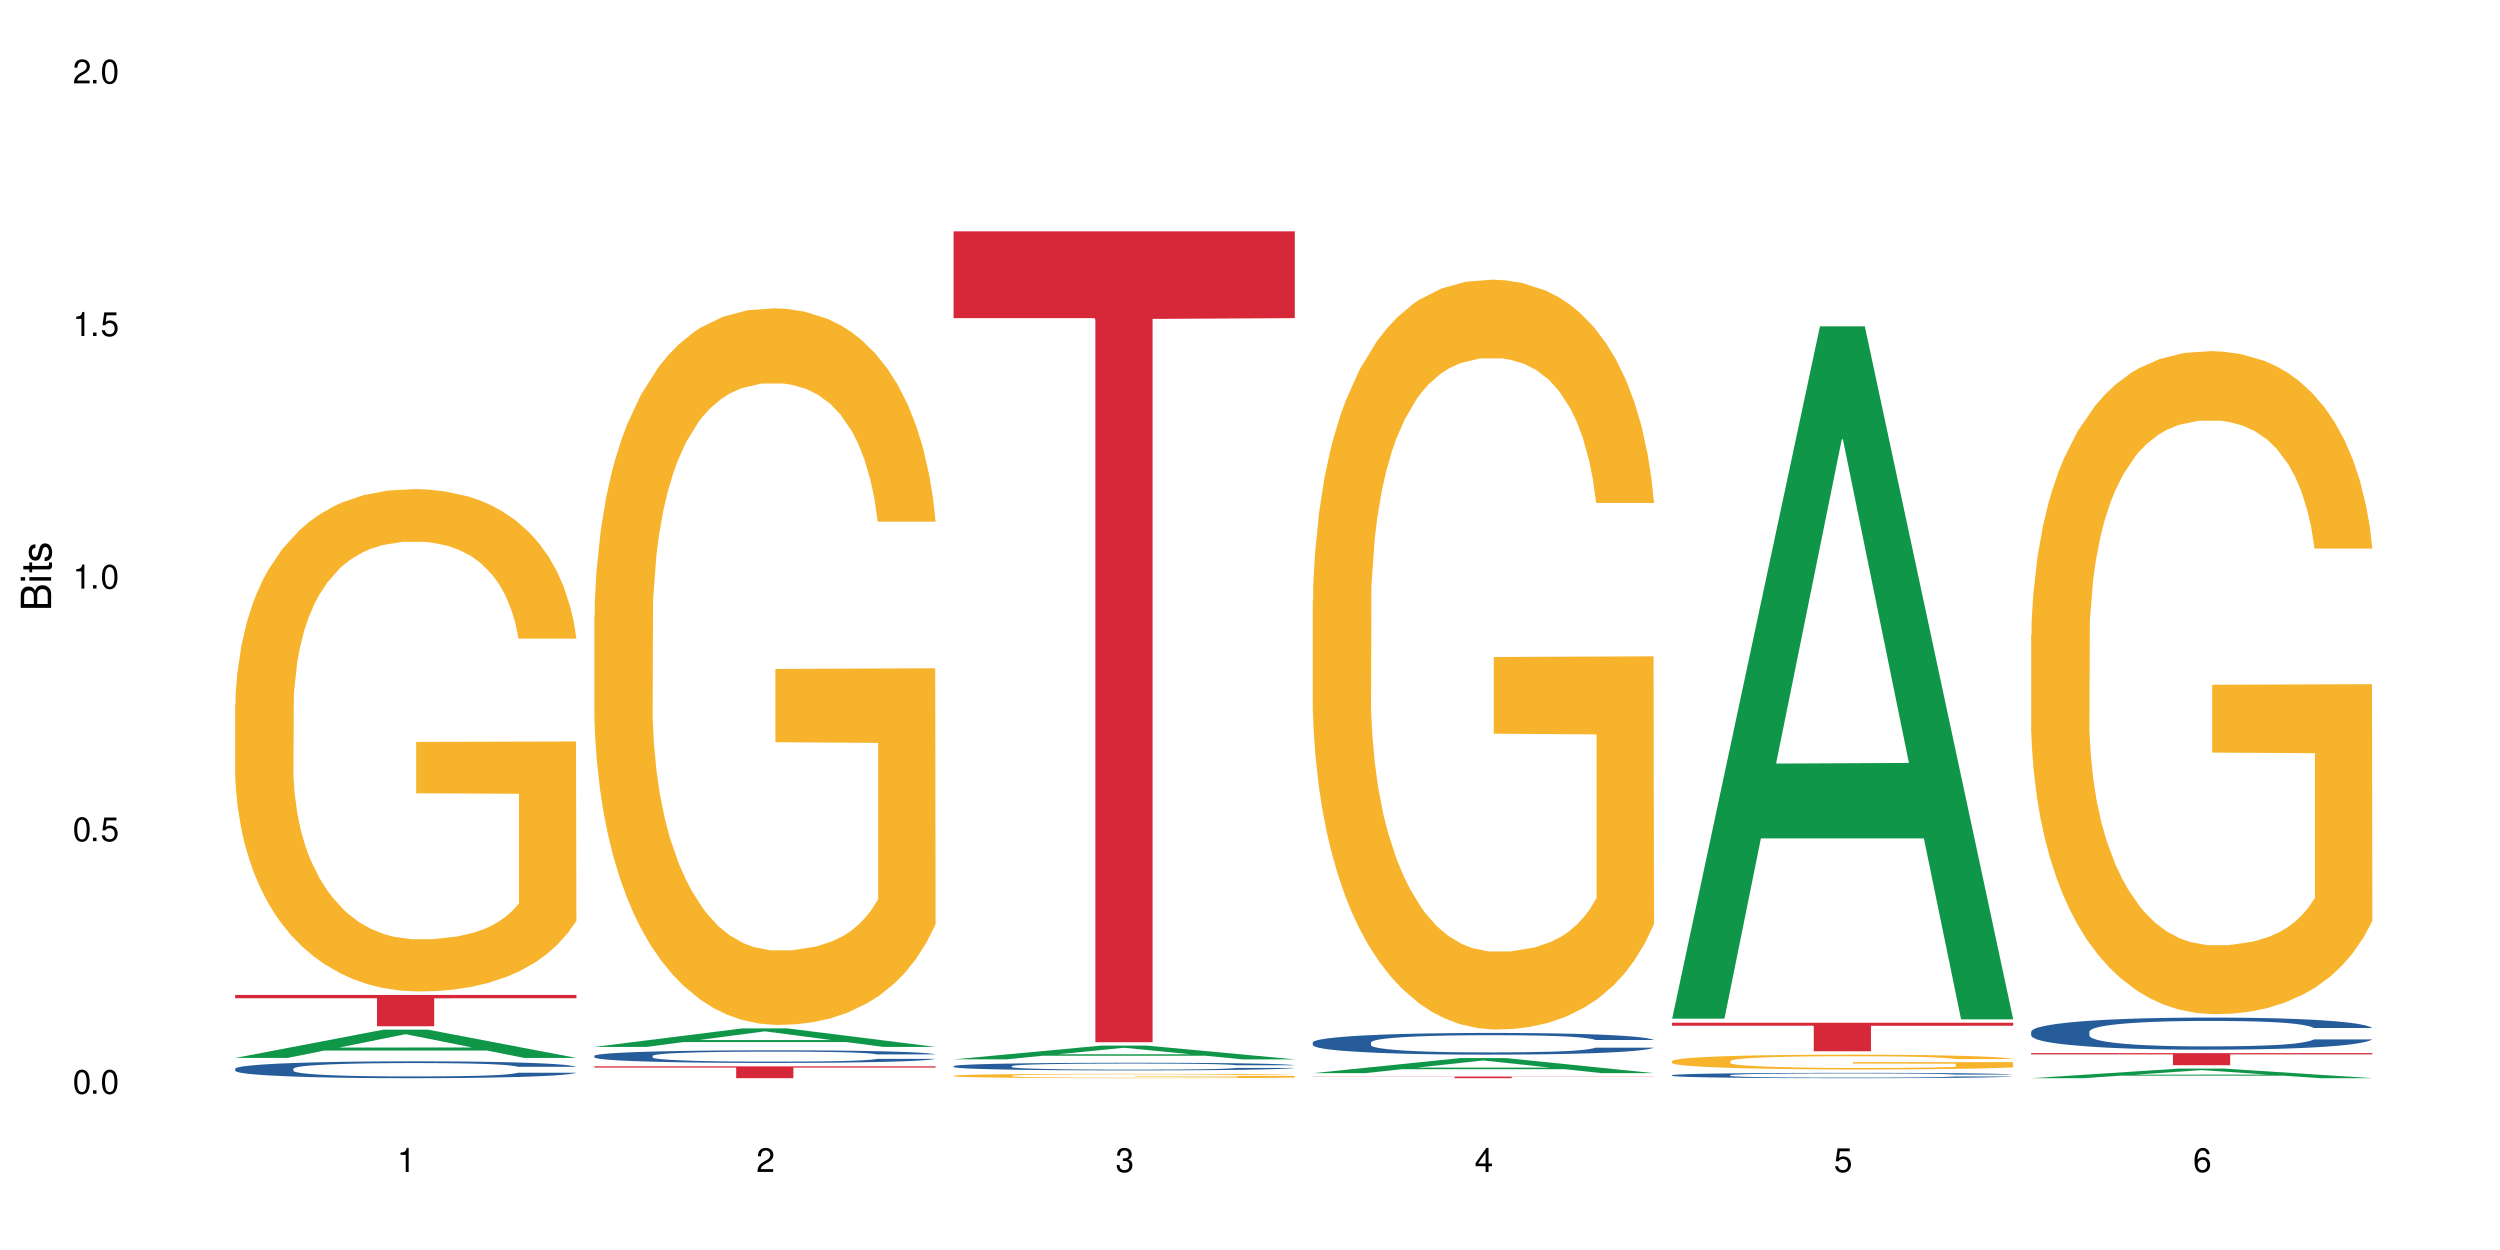 <?xml version="1.0" encoding="UTF-8"?>
<svg xmlns="http://www.w3.org/2000/svg" xmlns:xlink="http://www.w3.org/1999/xlink" width="720" height="360" viewBox="0 0 720 360">
<defs>
<g>
<g id="glyph-0-0">
</g>
<g id="glyph-0-1">
<path d="M 2.641 -6.938 C 2 -6.938 1.422 -6.656 1.078 -6.172 C 0.641 -5.562 0.406 -4.641 0.406 -3.359 C 0.406 -1.016 1.188 0.219 2.641 0.219 C 4.078 0.219 4.859 -1.016 4.859 -3.297 C 4.859 -4.641 4.656 -5.547 4.203 -6.172 C 3.844 -6.656 3.281 -6.938 2.641 -6.938 Z M 2.641 -6.188 C 3.547 -6.188 4 -5.25 4 -3.375 C 4 -1.406 3.562 -0.484 2.625 -0.484 C 1.734 -0.484 1.281 -1.438 1.281 -3.344 C 1.281 -5.25 1.734 -6.188 2.641 -6.188 Z M 2.641 -6.188 "/>
</g>
<g id="glyph-0-2">
<path d="M 1.828 -1 L 0.828 -1 L 0.828 0 L 1.828 0 Z M 1.828 -1 "/>
</g>
<g id="glyph-0-3">
<path d="M 4.562 -6.797 L 1.062 -6.797 L 0.547 -3.094 L 1.328 -3.094 C 1.719 -3.562 2.047 -3.734 2.578 -3.734 C 3.484 -3.734 4.062 -3.109 4.062 -2.094 C 4.062 -1.125 3.484 -0.531 2.578 -0.531 C 1.828 -0.531 1.375 -0.906 1.188 -1.672 L 0.328 -1.672 C 0.453 -1.109 0.547 -0.844 0.75 -0.594 C 1.125 -0.078 1.828 0.219 2.594 0.219 C 3.969 0.219 4.922 -0.781 4.922 -2.219 C 4.922 -3.562 4.031 -4.484 2.719 -4.484 C 2.25 -4.484 1.859 -4.359 1.469 -4.062 L 1.734 -5.969 L 4.562 -5.969 Z M 4.562 -6.797 "/>
</g>
<g id="glyph-0-4">
<path d="M 2.484 -4.938 L 2.484 0 L 3.328 0 L 3.328 -6.938 L 2.766 -6.938 C 2.469 -5.875 2.281 -5.734 0.984 -5.562 L 0.984 -4.938 Z M 2.484 -4.938 "/>
</g>
<g id="glyph-0-5">
<path d="M 4.859 -0.828 L 1.281 -0.828 C 1.359 -1.406 1.672 -1.781 2.5 -2.281 L 3.469 -2.828 C 4.406 -3.344 4.906 -4.062 4.906 -4.906 C 4.906 -5.484 4.672 -6.031 4.266 -6.406 C 3.859 -6.766 3.375 -6.938 2.719 -6.938 C 1.859 -6.938 1.219 -6.625 0.844 -6.031 C 0.609 -5.672 0.5 -5.234 0.484 -4.531 L 1.328 -4.531 C 1.359 -5.016 1.406 -5.281 1.531 -5.516 C 1.75 -5.938 2.188 -6.203 2.703 -6.203 C 3.469 -6.203 4.031 -5.641 4.031 -4.891 C 4.031 -4.344 3.719 -3.859 3.125 -3.516 L 2.234 -3 C 0.812 -2.172 0.406 -1.531 0.328 -0.016 L 4.859 -0.016 Z M 4.859 -0.828 "/>
</g>
<g id="glyph-0-6">
<path d="M 2.125 -3.188 L 2.578 -3.188 C 3.5 -3.188 3.984 -2.766 3.984 -1.922 C 3.984 -1.062 3.469 -0.531 2.594 -0.531 C 1.656 -0.531 1.203 -1 1.156 -2.016 L 0.312 -2.016 C 0.344 -1.453 0.438 -1.094 0.609 -0.781 C 0.953 -0.109 1.625 0.219 2.547 0.219 C 3.953 0.219 4.859 -0.625 4.859 -1.938 C 4.859 -2.828 4.516 -3.297 3.703 -3.594 C 4.344 -3.844 4.656 -4.328 4.656 -5.031 C 4.656 -6.219 3.875 -6.938 2.578 -6.938 C 1.203 -6.938 0.484 -6.172 0.453 -4.703 L 1.297 -4.703 C 1.312 -5.125 1.344 -5.359 1.453 -5.578 C 1.641 -5.969 2.062 -6.203 2.594 -6.203 C 3.344 -6.203 3.797 -5.75 3.797 -5 C 3.797 -4.516 3.609 -4.219 3.25 -4.047 C 3.016 -3.953 2.703 -3.922 2.125 -3.906 Z M 2.125 -3.188 "/>
</g>
<g id="glyph-0-7">
<path d="M 3.141 -1.672 L 3.141 0 L 3.984 0 L 3.984 -1.672 L 4.984 -1.672 L 4.984 -2.438 L 3.984 -2.438 L 3.984 -6.938 L 3.359 -6.938 L 0.266 -2.578 L 0.266 -1.672 Z M 3.141 -2.438 L 1 -2.438 L 3.141 -5.5 Z M 3.141 -2.438 "/>
</g>
<g id="glyph-0-8">
<path d="M 4.781 -5.125 C 4.609 -6.266 3.891 -6.938 2.844 -6.938 C 2.094 -6.938 1.422 -6.578 1.031 -5.953 C 0.594 -5.266 0.406 -4.422 0.406 -3.172 C 0.406 -2 0.578 -1.25 0.984 -0.641 C 1.359 -0.078 1.953 0.219 2.703 0.219 C 3.984 0.219 4.922 -0.75 4.922 -2.094 C 4.922 -3.375 4.062 -4.281 2.844 -4.281 C 2.172 -4.281 1.641 -4.031 1.281 -3.516 C 1.281 -5.234 1.828 -6.188 2.797 -6.188 C 3.391 -6.188 3.797 -5.797 3.938 -5.125 Z M 2.734 -3.531 C 3.547 -3.531 4.062 -2.953 4.062 -2.031 C 4.062 -1.156 3.484 -0.531 2.703 -0.531 C 1.922 -0.531 1.328 -1.188 1.328 -2.078 C 1.328 -2.938 1.906 -3.531 2.734 -3.531 Z M 2.734 -3.531 "/>
</g>
<g id="glyph-1-0">
</g>
<g id="glyph-1-1">
<path d="M 0 -0.953 L 0 -4.891 C 0 -5.719 -0.234 -6.344 -0.734 -6.797 C -1.188 -7.234 -1.812 -7.469 -2.5 -7.469 C -3.547 -7.469 -4.188 -7 -4.625 -5.875 C -4.984 -6.688 -5.625 -7.094 -6.531 -7.094 C -7.172 -7.094 -7.734 -6.859 -8.141 -6.391 C -8.562 -5.922 -8.75 -5.344 -8.75 -4.5 L -8.75 -0.953 Z M -4.984 -2.062 L -7.766 -2.062 L -7.766 -4.219 C -7.766 -4.844 -7.688 -5.203 -7.453 -5.5 C -7.219 -5.812 -6.859 -5.969 -6.375 -5.969 C -5.891 -5.969 -5.531 -5.812 -5.297 -5.5 C -5.062 -5.203 -4.984 -4.844 -4.984 -4.219 Z M -0.984 -2.062 L -4 -2.062 L -4 -4.781 C -4 -5.766 -3.438 -6.359 -2.484 -6.359 C -1.547 -6.359 -0.984 -5.766 -0.984 -4.781 Z M -0.984 -2.062 "/>
</g>
<g id="glyph-1-2">
<path d="M -6.281 -1.797 L -6.281 -0.797 L 0 -0.797 L 0 -1.797 Z M -8.75 -1.797 L -8.75 -0.797 L -7.484 -0.797 L -7.484 -1.797 Z M -8.75 -1.797 "/>
</g>
<g id="glyph-1-3">
<path d="M -6.281 -3.047 L -6.281 -2.016 L -8.016 -2.016 L -8.016 -1.016 L -6.281 -1.016 L -6.281 -0.172 L -5.469 -0.172 L -5.469 -1.016 L -0.719 -1.016 C -0.078 -1.016 0.281 -1.453 0.281 -2.234 C 0.281 -2.5 0.25 -2.719 0.188 -3.047 L -0.641 -3.047 C -0.609 -2.906 -0.594 -2.766 -0.594 -2.562 C -0.594 -2.141 -0.719 -2.016 -1.156 -2.016 L -5.469 -2.016 L -5.469 -3.047 Z M -6.281 -3.047 "/>
</g>
<g id="glyph-1-4">
<path d="M -4.531 -5.25 C -5.766 -5.25 -6.469 -4.422 -6.469 -2.969 C -6.469 -1.516 -5.719 -0.562 -4.547 -0.562 C -3.562 -0.562 -3.094 -1.062 -2.734 -2.562 L -2.516 -3.484 C -2.344 -4.188 -2.094 -4.469 -1.641 -4.469 C -1.047 -4.469 -0.641 -3.875 -0.641 -3 C -0.641 -2.453 -0.797 -2 -1.062 -1.75 C -1.25 -1.594 -1.422 -1.531 -1.875 -1.469 L -1.875 -0.406 C -0.422 -0.453 0.281 -1.266 0.281 -2.922 C 0.281 -4.5 -0.5 -5.516 -1.719 -5.516 C -2.656 -5.516 -3.172 -4.984 -3.469 -3.734 L -3.703 -2.766 C -3.891 -1.953 -4.156 -1.609 -4.594 -1.609 C -5.188 -1.609 -5.547 -2.125 -5.547 -2.938 C -5.547 -3.75 -5.203 -4.172 -4.531 -4.203 Z M -4.531 -5.25 "/>
</g>
</g>
</defs>
<rect x="-72" y="-36" width="864" height="432" fill="rgb(100%, 100%, 100%)" fill-opacity="1"/>
<path fill-rule="nonzero" fill="rgb(6.275%, 58.824%, 28.235%)" fill-opacity="1" d="M 67.73 304.68 L 67.836 304.672 L 110.359 296.551 L 123.273 296.551 L 166.008 304.688 L 150.992 304.688 L 140.281 302.562 L 93.352 302.562 L 82.852 304.68 L 67.73 304.68 L 97.863 301.684 L 135.977 301.676 L 116.973 297.879 L 116.766 297.875 L 116.555 297.895 L 97.758 301.676 L 97.863 301.684 Z M 67.73 304.68 "/>
<path fill-rule="nonzero" fill="rgb(14.51%, 36.078%, 60%)" fill-opacity="1" d="M 67.73 307.777 L 67.852 307.773 L 67.852 307.664 L 68.211 307.496 L 69.051 307.285 L 69.887 307.137 L 72.047 306.875 L 75.043 306.625 L 78.156 306.43 L 80.434 306.312 L 82.473 306.227 L 87.145 306.062 L 90.145 305.977 L 93.379 305.902 L 97.332 305.824 L 100.211 305.781 L 106.684 305.711 L 111.477 305.68 L 115.191 305.668 L 123.223 305.668 L 128.016 305.684 L 131.492 305.707 L 135.324 305.742 L 138.562 305.781 L 144.195 305.879 L 149.227 306.004 L 151.504 306.074 L 155.102 306.211 L 157.855 306.344 L 159.773 306.461 L 161.934 306.625 L 163.848 306.824 L 165.289 307.051 L 166.008 307.242 L 149.227 307.242 L 148.391 307.062 L 147.43 306.926 L 145.633 306.742 L 143.836 306.613 L 141.316 306.488 L 139.039 306.402 L 135.926 306.316 L 133.168 306.266 L 130.293 306.227 L 127.535 306.199 L 122.262 306.172 L 116.148 306.172 L 113.871 306.18 L 109.199 306.215 L 106.684 306.246 L 103.086 306.309 L 100.57 306.367 L 97.574 306.457 L 95.535 306.531 L 93.02 306.645 L 91.223 306.75 L 89.184 306.895 L 87.984 307.004 L 86.906 307.129 L 85.949 307.277 L 85.23 307.43 L 84.75 307.594 L 84.508 307.754 L 84.508 308.441 L 84.75 308.602 L 85.348 308.789 L 86.906 309.059 L 89.184 309.293 L 91.82 309.48 L 94.336 309.613 L 95.777 309.676 L 97.691 309.746 L 100.688 309.836 L 105.004 309.922 L 107.52 309.957 L 111.355 309.992 L 115.312 310.012 L 120.586 310.012 L 125.258 309.992 L 128.375 309.973 L 131.609 309.938 L 136.043 309.859 L 138.801 309.789 L 141.199 309.707 L 142.996 309.621 L 144.195 309.551 L 145.992 309.414 L 147.43 309.262 L 148.508 309.105 L 149.227 308.957 L 166.008 308.957 L 165.289 309.133 L 164.207 309.305 L 163.129 309.434 L 161.453 309.59 L 159.535 309.727 L 156.777 309.883 L 154.5 309.984 L 151.504 310.094 L 148.75 310.18 L 145.754 310.254 L 141.316 310.344 L 138.441 310.387 L 135.324 310.43 L 131.609 310.465 L 126.938 310.496 L 121.902 310.512 L 117.227 310.516 L 112.195 310.508 L 108.48 310.492 L 103.566 310.449 L 97.453 310.371 L 93.02 310.285 L 89.543 310.203 L 86.547 310.113 L 83.191 309.992 L 78.875 309.797 L 76.238 309.648 L 74.441 309.523 L 72.406 309.352 L 70.969 309.195 L 69.289 308.949 L 68.09 308.633 L 67.73 308.387 Z M 67.73 307.777 "/>
<path fill-rule="nonzero" fill="rgb(96.863%, 70.196%, 16.863%)" fill-opacity="1" d="M 67.73 202.836 L 67.852 202.703 L 67.852 200.062 L 68.332 194.117 L 69.527 185.922 L 71.086 179.184 L 72.766 173.898 L 73.844 171.125 L 75.641 167.16 L 77.199 164.254 L 81.152 158.305 L 86.188 152.758 L 88.945 150.379 L 92.059 148.133 L 96.496 145.621 L 98.531 144.695 L 104.766 142.582 L 111.836 141.262 L 119.625 140.863 L 123.223 140.996 L 128.133 141.523 L 134.848 142.98 L 138.68 144.301 L 141.676 145.621 L 144.793 147.34 L 148.629 149.98 L 152.223 153.152 L 155.102 156.324 L 157.977 160.289 L 160.375 164.516 L 162.41 169.141 L 164.207 174.691 L 165.289 179.316 L 166.008 183.941 L 149.348 183.941 L 148.391 179.316 L 147.309 175.75 L 145.512 171.387 L 143.715 168.219 L 141.918 165.707 L 138.562 162.27 L 135.684 160.156 L 132.09 158.305 L 128.613 157.117 L 124.66 156.324 L 122.262 156.059 L 115.91 156.059 L 110.156 156.984 L 106.801 158.043 L 104.406 159.098 L 101.047 161.082 L 99.012 162.668 L 97.812 163.723 L 94.219 167.82 L 91.82 171.52 L 90.504 174.031 L 88.824 177.996 L 87.625 181.562 L 86.309 186.848 L 85.59 190.812 L 84.629 199.797 L 84.508 223.582 L 84.871 228.602 L 85.59 234.02 L 86.547 238.777 L 87.984 243.801 L 89.422 247.633 L 91.941 252.785 L 94.098 256.219 L 95.777 258.465 L 99.012 262.035 L 100.328 263.223 L 103.445 265.602 L 106.684 267.453 L 110.637 269.039 L 113.633 269.832 L 118.426 270.492 L 124.539 270.492 L 131.73 269.699 L 136.285 268.641 L 139.398 267.582 L 141.438 266.66 L 143.953 265.207 L 145.754 263.883 L 147.43 262.43 L 149.469 260.184 L 149.469 228.602 L 119.863 228.473 L 119.863 213.672 L 165.887 213.539 L 166.008 265.207 L 163.488 268.773 L 160.375 272.207 L 157.379 274.852 L 154.262 277.098 L 149.828 279.609 L 146.23 281.195 L 140.719 283.043 L 135.684 284.234 L 130.41 285.027 L 125.738 285.422 L 120.223 285.555 L 115.312 285.289 L 110.039 284.496 L 105.844 283.441 L 102.008 282.117 L 98.172 280.402 L 93.379 277.625 L 90.262 275.379 L 87.027 272.605 L 83.789 269.301 L 80.914 265.734 L 78.996 262.957 L 77.078 259.789 L 75.043 255.824 L 73.125 251.332 L 71.688 247.234 L 70.367 242.609 L 69.41 238.25 L 68.449 232.305 L 67.969 227.547 L 67.73 223.449 Z M 67.73 202.836 "/>
<path fill-rule="nonzero" fill="rgb(83.922%, 15.686%, 22.353%)" fill-opacity="1" d="M 67.73 286.535 L 166.008 286.535 L 166.008 287.5 L 125.047 287.512 L 125.047 295.57 L 108.57 295.57 L 108.57 287.52 L 108.332 287.5 L 67.73 287.5 Z M 67.73 286.535 "/>
<path fill-rule="nonzero" fill="rgb(6.275%, 58.824%, 28.235%)" fill-opacity="1" d="M 171.18 301.508 L 171.285 301.504 L 213.809 296.172 L 226.723 296.172 L 269.453 301.516 L 254.441 301.516 L 243.73 300.121 L 196.797 300.121 L 186.297 301.508 L 171.18 301.508 L 201.312 299.543 L 239.426 299.539 L 220.422 297.043 L 220.211 297.039 L 220 297.055 L 201.207 299.539 L 201.312 299.543 Z M 171.18 301.508 "/>
<path fill-rule="nonzero" fill="rgb(14.51%, 36.078%, 60%)" fill-opacity="1" d="M 171.18 304.074 L 171.297 304.07 L 171.297 303.988 L 171.66 303.863 L 172.496 303.703 L 173.336 303.594 L 175.492 303.398 L 178.488 303.211 L 181.605 303.062 L 183.883 302.977 L 185.922 302.91 L 190.594 302.789 L 193.59 302.727 L 196.828 302.668 L 200.781 302.613 L 203.656 302.578 L 210.129 302.527 L 214.922 302.504 L 218.641 302.492 L 226.668 302.492 L 231.461 302.508 L 234.938 302.523 L 238.773 302.551 L 242.008 302.578 L 247.641 302.652 L 252.676 302.746 L 254.953 302.797 L 258.547 302.902 L 261.305 303 L 263.223 303.086 L 265.379 303.211 L 267.297 303.359 L 268.734 303.527 L 269.453 303.672 L 252.676 303.672 L 251.836 303.539 L 250.879 303.438 L 249.082 303.301 L 247.281 303.203 L 244.766 303.105 L 242.488 303.043 L 239.371 302.98 L 236.617 302.941 L 233.738 302.91 L 230.984 302.891 L 225.711 302.871 L 219.598 302.871 L 217.32 302.879 L 212.645 302.906 L 210.129 302.93 L 206.535 302.973 L 204.016 303.02 L 201.02 303.086 L 198.984 303.141 L 196.469 303.227 L 194.668 303.305 L 192.633 303.414 L 191.434 303.496 L 190.355 303.59 L 189.395 303.699 L 188.676 303.812 L 188.199 303.938 L 187.957 304.055 L 187.957 304.57 L 188.199 304.691 L 188.797 304.828 L 190.355 305.031 L 192.633 305.207 L 195.27 305.348 L 197.785 305.445 L 199.223 305.492 L 201.141 305.547 L 204.137 305.613 L 208.453 305.68 L 210.969 305.703 L 214.805 305.73 L 218.758 305.746 L 224.031 305.746 L 228.707 305.73 L 231.82 305.715 L 235.059 305.688 L 239.492 305.633 L 242.25 305.578 L 244.645 305.516 L 246.445 305.453 L 247.641 305.398 L 249.441 305.297 L 250.879 305.184 L 251.957 305.066 L 252.676 304.953 L 269.453 304.953 L 268.734 305.086 L 267.656 305.219 L 266.578 305.312 L 264.898 305.43 L 262.984 305.531 L 260.227 305.648 L 257.949 305.723 L 254.953 305.809 L 252.195 305.871 L 249.199 305.926 L 244.766 305.992 L 241.891 306.027 L 238.773 306.055 L 235.059 306.082 L 230.383 306.105 L 225.352 306.121 L 220.676 306.121 L 215.645 306.117 L 211.926 306.102 L 207.012 306.074 L 200.902 306.012 L 196.469 305.949 L 192.992 305.887 L 189.996 305.82 L 186.641 305.73 L 182.324 305.586 L 179.688 305.473 L 177.891 305.379 L 175.852 305.25 L 174.414 305.133 L 172.738 304.949 L 171.539 304.711 L 171.18 304.531 Z M 171.18 304.074 "/>
<path fill-rule="nonzero" fill="rgb(96.863%, 70.196%, 16.863%)" fill-opacity="1" d="M 171.18 177.191 L 171.297 177.004 L 171.297 173.234 L 171.777 164.75 L 172.977 153.062 L 174.535 143.449 L 176.211 135.91 L 177.293 131.953 L 179.09 126.297 L 180.648 122.148 L 184.602 113.668 L 189.637 105.75 L 192.391 102.359 L 195.508 99.152 L 199.941 95.57 L 201.98 94.254 L 208.211 91.238 L 215.281 89.352 L 223.074 88.785 L 226.668 88.973 L 231.582 89.727 L 238.293 91.801 L 242.129 93.688 L 245.125 95.57 L 248.242 98.023 L 252.078 101.793 L 255.672 106.316 L 258.547 110.84 L 261.426 116.496 L 263.82 122.527 L 265.859 129.125 L 267.656 137.043 L 268.734 143.641 L 269.453 150.234 L 252.797 150.234 L 251.836 143.641 L 250.758 138.551 L 248.961 132.328 L 247.164 127.805 L 245.363 124.223 L 242.008 119.324 L 239.133 116.309 L 235.539 113.668 L 232.062 111.973 L 228.105 110.84 L 225.711 110.465 L 219.359 110.465 L 213.605 111.781 L 210.25 113.289 L 207.852 114.797 L 204.496 117.625 L 202.461 119.887 L 201.262 121.395 L 197.664 127.238 L 195.27 132.516 L 193.949 136.098 L 192.273 141.754 L 191.074 146.844 L 189.754 154.383 L 189.035 160.039 L 188.078 172.855 L 187.957 206.785 L 188.316 213.949 L 189.035 221.676 L 189.996 228.461 L 191.434 235.625 L 192.871 241.094 L 195.387 248.445 L 197.547 253.344 L 199.223 256.547 L 202.461 261.637 L 203.777 263.336 L 206.895 266.727 L 210.129 269.367 L 214.086 271.629 L 217.082 272.758 L 221.875 273.703 L 227.988 273.703 L 235.18 272.57 L 239.73 271.062 L 242.848 269.555 L 244.887 268.234 L 247.402 266.164 L 249.199 264.277 L 250.879 262.203 L 252.914 259 L 252.914 213.949 L 223.312 213.762 L 223.312 192.648 L 269.336 192.461 L 269.453 266.164 L 266.938 271.25 L 263.82 276.152 L 260.824 279.922 L 257.711 283.125 L 253.273 286.707 L 249.68 288.969 L 244.168 291.609 L 239.133 293.305 L 233.859 294.438 L 229.184 295.004 L 223.672 295.191 L 218.758 294.812 L 213.484 293.684 L 209.289 292.176 L 205.457 290.289 L 201.621 287.84 L 196.828 283.883 L 193.711 280.676 L 190.473 276.719 L 187.238 272.004 L 184.363 266.918 L 182.445 262.957 L 180.527 258.434 L 178.488 252.777 L 176.57 246.371 L 175.133 240.527 L 173.816 233.93 L 172.855 227.707 L 171.898 219.227 L 171.418 212.441 L 171.18 206.598 Z M 171.18 177.191 "/>
<path fill-rule="nonzero" fill="rgb(83.922%, 15.686%, 22.353%)" fill-opacity="1" d="M 171.18 307.102 L 269.453 307.102 L 269.453 307.469 L 228.496 307.473 L 228.496 310.516 L 212.02 310.516 L 212.02 307.473 L 211.777 307.469 L 171.18 307.469 Z M 171.18 307.102 "/>
<path fill-rule="nonzero" fill="rgb(6.275%, 58.824%, 28.235%)" fill-opacity="1" d="M 274.629 305.094 L 274.73 305.09 L 317.254 301.125 L 330.168 301.125 L 372.902 305.098 L 357.887 305.098 L 347.18 304.059 L 300.246 304.059 L 289.746 305.094 L 274.629 305.094 L 304.762 303.633 L 342.875 303.629 L 323.871 301.773 L 323.66 301.77 L 323.449 301.781 L 304.656 303.629 L 304.762 303.633 Z M 274.629 305.094 "/>
<path fill-rule="nonzero" fill="rgb(14.51%, 36.078%, 60%)" fill-opacity="1" d="M 274.629 307.035 L 274.746 307.031 L 274.746 306.984 L 275.105 306.906 L 275.945 306.809 L 276.785 306.742 L 278.941 306.625 L 281.938 306.512 L 285.055 306.422 L 287.332 306.371 L 289.367 306.328 L 294.043 306.254 L 297.039 306.215 L 300.273 306.184 L 304.23 306.148 L 307.105 306.129 L 313.578 306.098 L 318.371 306.082 L 322.086 306.074 L 330.117 306.074 L 334.91 306.082 L 338.387 306.094 L 342.223 306.109 L 345.457 306.129 L 351.09 306.172 L 356.125 306.23 L 358.402 306.262 L 361.996 306.324 L 364.754 306.383 L 366.672 306.438 L 368.828 306.512 L 370.746 306.602 L 372.184 306.703 L 372.902 306.789 L 356.125 306.789 L 355.285 306.711 L 354.324 306.648 L 352.527 306.566 L 350.73 306.508 L 348.215 306.449 L 345.938 306.41 L 342.82 306.371 L 340.062 306.348 L 337.188 306.328 L 334.43 306.316 L 329.156 306.305 L 323.047 306.305 L 320.77 306.309 L 316.094 306.324 L 313.578 306.34 L 309.98 306.367 L 307.465 306.395 L 304.469 306.434 L 302.434 306.469 L 299.914 306.52 L 298.117 306.566 L 296.078 306.633 L 294.883 306.684 L 293.801 306.738 L 292.844 306.805 L 292.125 306.875 L 291.645 306.953 L 291.406 307.023 L 291.406 307.336 L 291.645 307.41 L 292.246 307.492 L 293.801 307.617 L 296.078 307.723 L 298.715 307.809 L 301.234 307.867 L 302.672 307.895 L 304.59 307.926 L 307.586 307.969 L 311.898 308.008 L 314.418 308.023 L 318.25 308.039 L 322.207 308.047 L 327.48 308.047 L 332.152 308.039 L 335.27 308.031 L 338.508 308.016 L 342.941 307.98 L 345.695 307.949 L 348.094 307.91 L 349.891 307.871 L 351.09 307.84 L 352.887 307.777 L 354.324 307.707 L 355.406 307.637 L 356.125 307.57 L 372.902 307.57 L 372.184 307.648 L 371.105 307.727 L 370.027 307.785 L 368.348 307.855 L 366.43 307.918 L 363.676 307.988 L 361.398 308.035 L 358.402 308.086 L 355.645 308.125 L 352.648 308.16 L 348.215 308.199 L 345.336 308.219 L 342.223 308.238 L 338.508 308.254 L 333.832 308.27 L 328.797 308.277 L 324.125 308.277 L 319.09 308.273 L 315.375 308.266 L 310.461 308.246 L 304.348 308.211 L 299.914 308.172 L 296.438 308.137 L 293.441 308.094 L 290.086 308.039 L 285.773 307.953 L 283.137 307.883 L 281.34 307.828 L 279.301 307.75 L 277.863 307.68 L 276.184 307.566 L 274.988 307.422 L 274.629 307.312 Z M 274.629 307.035 "/>
<path fill-rule="nonzero" fill="rgb(96.863%, 70.196%, 16.863%)" fill-opacity="1" d="M 274.629 309.797 L 274.746 309.797 L 274.746 309.773 L 275.227 309.723 L 276.426 309.648 L 277.984 309.59 L 279.66 309.547 L 280.738 309.52 L 282.535 309.484 L 284.094 309.461 L 288.051 309.41 L 293.082 309.359 L 295.84 309.34 L 298.957 309.32 L 303.391 309.297 L 305.43 309.289 L 311.66 309.273 L 318.73 309.262 L 326.52 309.258 L 330.117 309.258 L 335.031 309.262 L 341.742 309.277 L 345.578 309.289 L 348.574 309.297 L 351.688 309.312 L 355.523 309.336 L 359.121 309.363 L 361.996 309.391 L 364.871 309.426 L 367.27 309.465 L 369.309 309.504 L 371.105 309.551 L 372.184 309.594 L 372.902 309.633 L 356.242 309.633 L 355.285 309.594 L 354.207 309.562 L 352.41 309.523 L 350.609 309.496 L 348.812 309.473 L 345.457 309.445 L 342.582 309.426 L 338.984 309.41 L 335.512 309.398 L 331.555 309.391 L 322.805 309.391 L 317.055 309.398 L 313.699 309.406 L 311.301 309.418 L 307.945 309.434 L 305.906 309.445 L 304.707 309.457 L 301.113 309.492 L 298.715 309.523 L 297.398 309.547 L 295.719 309.582 L 294.523 309.613 L 293.203 309.656 L 292.484 309.691 L 291.527 309.77 L 291.406 309.977 L 291.766 310.02 L 292.484 310.066 L 293.441 310.109 L 294.883 310.152 L 296.32 310.188 L 298.836 310.23 L 300.992 310.262 L 302.672 310.281 L 305.906 310.312 L 307.227 310.324 L 310.34 310.344 L 313.578 310.359 L 317.531 310.375 L 320.527 310.379 L 325.324 310.387 L 331.434 310.387 L 338.625 310.379 L 343.18 310.371 L 346.297 310.359 L 348.332 310.352 L 350.852 310.34 L 352.648 310.328 L 354.324 310.316 L 356.363 310.297 L 356.363 310.02 L 326.762 310.02 L 326.762 309.891 L 372.781 309.891 L 372.902 310.34 L 370.387 310.371 L 367.27 310.402 L 364.273 310.422 L 361.156 310.441 L 356.723 310.465 L 353.129 310.48 L 347.613 310.496 L 342.582 310.504 L 337.309 310.512 L 332.633 310.516 L 322.207 310.516 L 316.934 310.508 L 312.738 310.5 L 308.902 310.488 L 305.07 310.473 L 300.273 310.449 L 297.16 310.43 L 293.922 310.402 L 290.688 310.375 L 287.809 310.344 L 285.895 310.32 L 283.977 310.293 L 281.938 310.258 L 280.02 310.219 L 278.582 310.184 L 277.262 310.145 L 276.305 310.105 L 275.348 310.055 L 274.867 310.012 L 274.629 309.977 Z M 274.629 309.797 "/>
<path fill-rule="nonzero" fill="rgb(83.922%, 15.686%, 22.353%)" fill-opacity="1" d="M 274.629 66.629 L 372.902 66.629 L 372.902 91.625 L 331.945 91.844 L 331.945 300.148 L 315.465 300.148 L 315.465 92.062 L 315.227 91.625 L 274.629 91.625 Z M 274.629 66.629 "/>
<path fill-rule="nonzero" fill="rgb(6.275%, 58.824%, 28.235%)" fill-opacity="1" d="M 378.074 309.066 L 378.18 309.062 L 420.703 304.715 L 433.617 304.715 L 476.352 309.07 L 461.336 309.07 L 450.625 307.934 L 403.695 307.934 L 393.195 309.066 L 378.074 309.066 L 408.207 307.465 L 446.32 307.461 L 427.316 305.43 L 427.109 305.426 L 426.898 305.438 L 408.105 307.461 L 408.207 307.465 Z M 378.074 309.066 "/>
<path fill-rule="nonzero" fill="rgb(14.51%, 36.078%, 60%)" fill-opacity="1" d="M 378.074 300.211 L 378.195 300.203 L 378.195 300.066 L 378.555 299.852 L 379.395 299.574 L 380.23 299.387 L 382.391 299.051 L 385.387 298.727 L 388.5 298.473 L 390.777 298.324 L 392.816 298.211 L 397.492 298 L 400.488 297.891 L 403.723 297.793 L 407.676 297.699 L 410.555 297.641 L 417.027 297.551 L 421.82 297.508 L 425.535 297.492 L 433.566 297.492 L 438.359 297.516 L 441.836 297.543 L 445.668 297.59 L 448.906 297.641 L 454.539 297.766 L 459.57 297.926 L 461.848 298.016 L 465.445 298.195 L 468.199 298.367 L 470.117 298.516 L 472.277 298.727 L 474.191 298.98 L 475.633 299.273 L 476.352 299.52 L 459.57 299.52 L 458.734 299.289 L 457.773 299.113 L 455.977 298.879 L 454.18 298.715 L 451.66 298.547 L 449.383 298.441 L 446.27 298.332 L 443.512 298.262 L 440.637 298.211 L 437.879 298.176 L 432.605 298.145 L 426.492 298.145 L 424.215 298.152 L 419.543 298.199 L 417.027 298.238 L 413.43 298.32 L 410.914 298.395 L 407.918 298.508 L 405.879 298.605 L 403.363 298.754 L 401.566 298.887 L 399.527 299.074 L 398.328 299.215 L 397.25 299.375 L 396.293 299.562 L 395.574 299.766 L 395.094 299.977 L 394.855 300.18 L 394.855 301.066 L 395.094 301.27 L 395.691 301.512 L 397.25 301.859 L 399.527 302.16 L 402.164 302.402 L 404.68 302.574 L 406.121 302.652 L 408.035 302.742 L 411.035 302.859 L 415.348 302.973 L 417.863 303.02 L 421.699 303.062 L 425.656 303.086 L 430.93 303.086 L 435.602 303.062 L 438.719 303.035 L 441.953 302.988 L 446.387 302.891 L 449.145 302.801 L 451.543 302.691 L 453.34 302.582 L 454.539 302.492 L 456.336 302.316 L 457.773 302.121 L 458.852 301.922 L 459.57 301.727 L 476.352 301.727 L 475.633 301.957 L 474.555 302.18 L 473.473 302.344 L 471.797 302.543 L 469.879 302.723 L 467.121 302.922 L 464.844 303.051 L 461.848 303.195 L 459.094 303.305 L 456.098 303.398 L 451.66 303.516 L 448.785 303.57 L 445.668 303.621 L 441.953 303.668 L 437.281 303.707 L 432.246 303.73 L 427.574 303.738 L 422.539 303.727 L 418.824 303.703 L 413.91 303.652 L 407.797 303.547 L 403.363 303.441 L 399.887 303.332 L 396.891 303.219 L 393.535 303.062 L 389.223 302.812 L 386.586 302.617 L 384.785 302.457 L 382.75 302.234 L 381.312 302.035 L 379.633 301.715 L 378.434 301.312 L 378.074 300.996 Z M 378.074 300.211 "/>
<path fill-rule="nonzero" fill="rgb(96.863%, 70.196%, 16.863%)" fill-opacity="1" d="M 378.074 173.043 L 378.195 172.844 L 378.195 168.898 L 378.676 160.023 L 379.871 147.797 L 381.43 137.738 L 383.109 129.848 L 384.188 125.703 L 385.984 119.789 L 387.543 115.449 L 391.496 106.574 L 396.531 98.289 L 399.289 94.738 L 402.402 91.387 L 406.84 87.637 L 408.875 86.258 L 415.109 83.102 L 422.18 81.129 L 429.969 80.539 L 433.566 80.734 L 438.48 81.523 L 445.191 83.695 L 449.023 85.664 L 452.02 87.637 L 455.137 90.203 L 458.973 94.148 L 462.566 98.879 L 465.445 103.613 L 468.32 109.531 L 470.719 115.844 L 472.754 122.746 L 474.555 131.031 L 475.633 137.934 L 476.352 144.836 L 459.691 144.836 L 458.734 137.934 L 457.652 132.609 L 455.855 126.098 L 454.059 121.367 L 452.262 117.617 L 448.906 112.488 L 446.027 109.336 L 442.434 106.574 L 438.957 104.797 L 435.004 103.613 L 432.605 103.219 L 426.254 103.219 L 420.5 104.602 L 417.145 106.18 L 414.75 107.758 L 411.395 110.715 L 409.355 113.082 L 408.156 114.66 L 404.562 120.773 L 402.164 126.297 L 400.848 130.043 L 399.168 135.961 L 397.969 141.285 L 396.652 149.176 L 395.934 155.094 L 394.973 168.504 L 394.855 204.008 L 395.215 211.504 L 395.934 219.59 L 396.891 226.691 L 398.328 234.188 L 399.766 239.906 L 402.285 247.598 L 404.441 252.727 L 406.121 256.078 L 409.355 261.406 L 410.672 263.18 L 413.789 266.73 L 417.027 269.492 L 420.98 271.859 L 423.977 273.043 L 428.77 274.027 L 434.883 274.027 L 442.074 272.844 L 446.629 271.266 L 449.746 269.688 L 451.781 268.309 L 454.297 266.137 L 456.098 264.164 L 457.773 261.996 L 459.812 258.645 L 459.812 211.504 L 430.211 211.305 L 430.211 189.215 L 476.23 189.02 L 476.352 266.137 L 473.832 271.465 L 470.719 276.59 L 467.723 280.535 L 464.605 283.891 L 460.172 287.637 L 456.574 290.004 L 451.062 292.766 L 446.027 294.539 L 440.754 295.723 L 436.082 296.316 L 430.57 296.512 L 425.656 296.117 L 420.383 294.934 L 416.188 293.355 L 412.352 291.383 L 408.516 288.82 L 403.723 284.68 L 400.605 281.324 L 397.371 277.184 L 394.133 272.254 L 391.258 266.926 L 389.34 262.785 L 387.422 258.051 L 385.387 252.133 L 383.469 245.43 L 382.031 239.312 L 380.711 232.41 L 379.754 225.902 L 378.793 217.027 L 378.316 209.926 L 378.074 203.812 Z M 378.074 173.043 "/>
<path fill-rule="nonzero" fill="rgb(83.922%, 15.686%, 22.353%)" fill-opacity="1" d="M 378.074 310.051 L 476.352 310.051 L 476.352 310.102 L 435.391 310.102 L 435.391 310.516 L 418.914 310.516 L 418.914 310.102 L 378.074 310.102 Z M 378.074 310.051 "/>
<path fill-rule="nonzero" fill="rgb(6.275%, 58.824%, 28.235%)" fill-opacity="1" d="M 481.523 293.371 L 481.629 293.184 L 524.152 93.977 L 537.066 93.977 L 579.797 293.559 L 564.785 293.559 L 554.074 241.461 L 507.141 241.461 L 496.641 293.371 L 481.523 293.371 L 511.656 219.91 L 549.77 219.723 L 530.766 126.582 L 530.555 126.395 L 530.348 126.957 L 511.551 219.723 L 511.656 219.91 Z M 481.523 293.371 "/>
<path fill-rule="nonzero" fill="rgb(14.51%, 36.078%, 60%)" fill-opacity="1" d="M 481.523 309.652 L 481.645 309.648 L 481.645 309.617 L 482.004 309.562 L 482.84 309.496 L 483.68 309.449 L 485.836 309.367 L 488.832 309.285 L 491.949 309.227 L 494.227 309.188 L 496.266 309.16 L 500.938 309.109 L 503.934 309.082 L 507.172 309.059 L 511.125 309.035 L 514 309.02 L 520.473 309 L 525.27 308.988 L 528.984 308.984 L 537.012 308.984 L 541.809 308.988 L 545.281 308.996 L 549.117 309.008 L 552.352 309.02 L 557.984 309.051 L 563.02 309.09 L 565.297 309.113 L 568.891 309.156 L 571.648 309.199 L 573.566 309.234 L 575.723 309.285 L 577.641 309.352 L 579.078 309.422 L 579.797 309.48 L 563.02 309.48 L 562.18 309.426 L 561.223 309.383 L 559.426 309.324 L 557.625 309.285 L 555.109 309.242 L 552.832 309.215 L 549.715 309.191 L 546.961 309.172 L 544.082 309.16 L 541.328 309.152 L 536.055 309.145 L 529.941 309.145 L 527.664 309.148 L 522.992 309.156 L 520.473 309.168 L 516.879 309.188 L 514.363 309.207 L 511.367 309.234 L 509.328 309.258 L 506.812 309.293 L 505.012 309.324 L 502.977 309.371 L 501.777 309.406 L 500.699 309.445 L 499.738 309.492 L 499.02 309.543 L 498.543 309.594 L 498.301 309.645 L 498.301 309.859 L 498.543 309.91 L 499.141 309.969 L 500.699 310.055 L 502.977 310.129 L 505.613 310.188 L 508.129 310.23 L 509.566 310.25 L 511.484 310.273 L 514.48 310.301 L 518.797 310.328 L 521.312 310.34 L 525.148 310.352 L 529.102 310.355 L 534.375 310.355 L 539.051 310.352 L 542.168 310.344 L 545.402 310.332 L 549.836 310.309 L 552.594 310.285 L 554.988 310.262 L 556.789 310.234 L 557.984 310.211 L 559.785 310.168 L 561.223 310.121 L 562.301 310.07 L 563.02 310.023 L 579.797 310.023 L 579.078 310.078 L 578 310.133 L 576.922 310.176 L 575.246 310.223 L 573.328 310.266 L 570.57 310.316 L 568.293 310.348 L 565.297 310.383 L 562.539 310.41 L 559.543 310.434 L 555.109 310.461 L 552.234 310.477 L 549.117 310.488 L 545.402 310.5 L 540.727 310.512 L 535.695 310.516 L 525.988 310.516 L 522.27 310.508 L 517.359 310.496 L 511.246 310.469 L 506.812 310.445 L 503.336 310.418 L 500.34 310.391 L 496.984 310.352 L 492.668 310.289 L 490.031 310.242 L 488.234 310.203 L 486.195 310.148 L 484.758 310.098 L 483.082 310.02 L 481.883 309.922 L 481.523 309.844 Z M 481.523 309.652 "/>
<path fill-rule="nonzero" fill="rgb(96.863%, 70.196%, 16.863%)" fill-opacity="1" d="M 481.523 305.574 L 481.645 305.57 L 481.645 305.492 L 482.121 305.316 L 483.32 305.074 L 484.879 304.875 L 486.555 304.723 L 487.637 304.641 L 489.434 304.523 L 490.992 304.438 L 494.945 304.262 L 499.98 304.102 L 502.734 304.031 L 505.852 303.965 L 510.285 303.891 L 512.324 303.863 L 518.555 303.801 L 525.629 303.762 L 533.418 303.75 L 537.012 303.754 L 541.926 303.77 L 548.637 303.812 L 552.473 303.852 L 555.469 303.891 L 558.586 303.941 L 562.422 304.02 L 566.016 304.113 L 568.891 304.203 L 571.77 304.32 L 574.164 304.445 L 576.203 304.582 L 578 304.746 L 579.078 304.879 L 579.797 305.016 L 563.141 305.016 L 562.18 304.879 L 561.102 304.777 L 559.305 304.648 L 557.508 304.555 L 555.711 304.48 L 552.352 304.379 L 549.477 304.316 L 545.883 304.262 L 542.406 304.227 L 538.449 304.203 L 536.055 304.195 L 529.703 304.195 L 523.949 304.223 L 520.594 304.254 L 518.195 304.285 L 514.84 304.344 L 512.805 304.391 L 511.605 304.422 L 508.008 304.543 L 505.613 304.652 L 504.293 304.727 L 502.617 304.844 L 501.418 304.945 L 500.098 305.102 L 499.379 305.219 L 498.422 305.484 L 498.301 306.184 L 498.66 306.328 L 499.379 306.488 L 500.34 306.629 L 501.777 306.777 L 503.215 306.891 L 505.73 307.043 L 507.891 307.141 L 509.566 307.207 L 512.805 307.312 L 514.121 307.348 L 517.238 307.418 L 520.473 307.473 L 524.43 307.52 L 527.426 307.543 L 532.219 307.562 L 538.332 307.562 L 545.523 307.539 L 550.078 307.508 L 553.191 307.477 L 555.23 307.449 L 557.746 307.406 L 559.543 307.367 L 561.223 307.324 L 563.258 307.258 L 563.258 306.328 L 533.656 306.324 L 533.656 305.891 L 579.68 305.887 L 579.797 307.406 L 577.281 307.512 L 574.164 307.613 L 571.168 307.691 L 568.055 307.758 L 563.617 307.828 L 560.023 307.875 L 554.512 307.93 L 549.477 307.965 L 544.203 307.988 L 539.531 308 L 534.016 308.004 L 529.102 307.996 L 523.828 307.973 L 519.637 307.941 L 515.801 307.902 L 511.965 307.852 L 507.172 307.77 L 504.055 307.707 L 500.82 307.625 L 497.582 307.527 L 494.707 307.422 L 492.789 307.34 L 490.871 307.246 L 488.832 307.129 L 486.918 307 L 485.477 306.879 L 484.16 306.742 L 483.199 306.613 L 482.242 306.438 L 481.762 306.301 L 481.523 306.18 Z M 481.523 305.574 "/>
<path fill-rule="nonzero" fill="rgb(83.922%, 15.686%, 22.353%)" fill-opacity="1" d="M 481.523 294.539 L 579.797 294.539 L 579.797 295.418 L 538.84 295.426 L 538.84 302.77 L 522.363 302.77 L 522.363 295.434 L 522.121 295.418 L 481.523 295.418 Z M 481.523 294.539 "/>
<path fill-rule="nonzero" fill="rgb(6.275%, 58.824%, 28.235%)" fill-opacity="1" d="M 584.973 310.516 L 585.074 310.512 L 627.598 307.75 L 640.512 307.75 L 683.246 310.516 L 668.23 310.516 L 657.523 309.793 L 610.59 309.793 L 600.09 310.516 L 584.973 310.516 L 615.105 309.496 L 653.219 309.492 L 634.215 308.203 L 634.004 308.199 L 633.793 308.207 L 615 309.492 L 615.105 309.496 Z M 584.973 310.516 "/>
<path fill-rule="nonzero" fill="rgb(14.51%, 36.078%, 60%)" fill-opacity="1" d="M 584.973 297.094 L 585.09 297.086 L 585.09 296.883 L 585.449 296.562 L 586.289 296.156 L 587.129 295.875 L 589.285 295.379 L 592.281 294.895 L 595.398 294.523 L 597.676 294.305 L 599.711 294.137 L 604.387 293.824 L 607.383 293.66 L 610.617 293.52 L 614.574 293.375 L 617.449 293.289 L 623.922 293.156 L 628.715 293.098 L 632.43 293.07 L 640.461 293.07 L 645.254 293.105 L 648.73 293.145 L 652.566 293.215 L 655.801 293.289 L 661.434 293.477 L 666.469 293.711 L 668.746 293.848 L 672.34 294.109 L 675.098 294.363 L 677.016 294.582 L 679.172 294.895 L 681.09 295.277 L 682.527 295.707 L 683.246 296.07 L 666.469 296.07 L 665.629 295.734 L 664.672 295.469 L 662.871 295.125 L 661.074 294.879 L 658.559 294.633 L 656.281 294.473 L 653.164 294.312 L 650.406 294.211 L 647.531 294.137 L 644.773 294.086 L 639.504 294.035 L 633.391 294.035 L 631.113 294.051 L 626.438 294.117 L 623.922 294.176 L 620.328 294.297 L 617.809 294.406 L 614.812 294.574 L 612.777 294.719 L 610.258 294.938 L 608.461 295.133 L 606.426 295.41 L 605.227 295.621 L 604.148 295.859 L 603.188 296.137 L 602.469 296.434 L 601.988 296.746 L 601.75 297.051 L 601.75 298.359 L 601.988 298.664 L 602.59 299.02 L 604.148 299.535 L 606.426 299.984 L 609.059 300.34 L 611.578 300.594 L 613.016 300.711 L 614.934 300.848 L 617.93 301.016 L 622.242 301.184 L 624.762 301.25 L 628.598 301.32 L 632.551 301.352 L 637.824 301.352 L 642.5 301.32 L 645.613 301.277 L 648.852 301.211 L 653.285 301.066 L 656.043 300.93 L 658.438 300.77 L 660.234 300.609 L 661.434 300.473 L 663.23 300.211 L 664.672 299.926 L 665.75 299.629 L 666.469 299.34 L 683.246 299.34 L 682.527 299.68 L 681.449 300.008 L 680.371 300.254 L 678.691 300.551 L 676.773 300.812 L 674.02 301.109 L 671.742 301.301 L 668.746 301.512 L 665.988 301.676 L 662.992 301.816 L 658.559 301.988 L 655.68 302.07 L 652.566 302.148 L 648.852 302.215 L 644.176 302.273 L 639.141 302.309 L 634.469 302.316 L 629.434 302.301 L 625.719 302.266 L 620.805 302.191 L 614.695 302.039 L 610.258 301.875 L 606.785 301.715 L 603.789 301.547 L 600.43 301.32 L 596.117 300.945 L 593.48 300.66 L 591.684 300.422 L 589.645 300.094 L 588.207 299.797 L 586.527 299.324 L 585.332 298.723 L 584.973 298.258 Z M 584.973 297.094 "/>
<path fill-rule="nonzero" fill="rgb(96.863%, 70.196%, 16.863%)" fill-opacity="1" d="M 584.973 182.914 L 585.09 182.738 L 585.09 179.25 L 585.57 171.402 L 586.77 160.59 L 588.328 151.695 L 590.004 144.719 L 591.082 141.055 L 592.883 135.824 L 594.438 131.988 L 598.395 124.137 L 603.426 116.812 L 606.184 113.676 L 609.301 110.707 L 613.734 107.395 L 615.773 106.176 L 622.004 103.383 L 629.074 101.641 L 636.867 101.117 L 640.461 101.293 L 645.375 101.988 L 652.086 103.906 L 655.922 105.652 L 658.918 107.395 L 662.035 109.664 L 665.867 113.152 L 669.465 117.336 L 672.34 121.523 L 675.215 126.754 L 677.613 132.336 L 679.652 138.441 L 681.449 145.766 L 682.527 151.867 L 683.246 157.973 L 666.586 157.973 L 665.629 151.867 L 664.551 147.16 L 662.754 141.406 L 660.953 137.219 L 659.156 133.906 L 655.801 129.371 L 652.926 126.578 L 649.328 124.137 L 645.855 122.57 L 641.898 121.523 L 639.504 121.172 L 633.148 121.172 L 627.398 122.395 L 624.043 123.789 L 621.645 125.184 L 618.289 127.801 L 616.25 129.895 L 615.055 131.289 L 611.457 136.695 L 609.059 141.578 L 607.742 144.891 L 606.062 150.125 L 604.867 154.832 L 603.547 161.809 L 602.828 167.043 L 601.871 178.902 L 601.75 210.293 L 602.109 216.922 L 602.828 224.074 L 603.789 230.352 L 605.227 236.98 L 606.664 242.035 L 609.18 248.84 L 611.336 253.371 L 613.016 256.336 L 616.25 261.047 L 617.57 262.617 L 620.688 265.754 L 623.922 268.199 L 627.875 270.289 L 630.871 271.336 L 635.668 272.207 L 641.777 272.207 L 648.969 271.164 L 653.523 269.766 L 656.641 268.371 L 658.676 267.152 L 661.195 265.234 L 662.992 263.488 L 664.672 261.57 L 666.707 258.605 L 666.707 216.922 L 637.105 216.746 L 637.105 197.215 L 683.125 197.039 L 683.246 265.234 L 680.73 269.941 L 677.613 274.477 L 674.617 277.965 L 671.5 280.93 L 667.066 284.242 L 663.473 286.336 L 657.957 288.777 L 652.926 290.348 L 647.652 291.395 L 642.977 291.918 L 637.465 292.09 L 632.551 291.742 L 627.277 290.695 L 623.082 289.301 L 619.246 287.555 L 615.414 285.289 L 610.617 281.625 L 607.504 278.66 L 604.266 275 L 601.031 270.641 L 598.156 265.93 L 596.238 262.266 L 594.32 258.082 L 592.281 252.852 L 590.363 246.918 L 588.926 241.512 L 587.609 235.41 L 586.648 229.652 L 585.691 221.805 L 585.211 215.527 L 584.973 210.121 Z M 584.973 182.914 "/>
<path fill-rule="nonzero" fill="rgb(83.922%, 15.686%, 22.353%)" fill-opacity="1" d="M 584.973 303.297 L 683.246 303.297 L 683.246 303.668 L 642.289 303.672 L 642.289 306.77 L 625.809 306.77 L 625.809 303.676 L 625.57 303.668 L 584.973 303.668 Z M 584.973 303.297 "/>
<g fill="rgb(0%, 0%, 0%)" fill-opacity="1">
<use xlink:href="#glyph-0-1" x="20.965" y="314.993"/>
<use xlink:href="#glyph-0-2" x="25.965" y="314.993"/>
<use xlink:href="#glyph-0-1" x="28.965" y="314.993"/>
</g>
<g fill="rgb(0%, 0%, 0%)" fill-opacity="1">
<use xlink:href="#glyph-0-1" x="20.965" y="242.251"/>
<use xlink:href="#glyph-0-2" x="25.965" y="242.251"/>
<use xlink:href="#glyph-0-3" x="28.965" y="242.251"/>
</g>
<g fill="rgb(0%, 0%, 0%)" fill-opacity="1">
<use xlink:href="#glyph-0-4" x="20.965" y="169.509"/>
<use xlink:href="#glyph-0-2" x="25.965" y="169.509"/>
<use xlink:href="#glyph-0-1" x="28.965" y="169.509"/>
</g>
<g fill="rgb(0%, 0%, 0%)" fill-opacity="1">
<use xlink:href="#glyph-0-4" x="20.965" y="96.767"/>
<use xlink:href="#glyph-0-2" x="25.965" y="96.767"/>
<use xlink:href="#glyph-0-3" x="28.965" y="96.767"/>
</g>
<g fill="rgb(0%, 0%, 0%)" fill-opacity="1">
<use xlink:href="#glyph-0-5" x="20.965" y="24.024"/>
<use xlink:href="#glyph-0-2" x="25.965" y="24.024"/>
<use xlink:href="#glyph-0-1" x="28.965" y="24.024"/>
</g>
<g fill="rgb(0%, 0%, 0%)" fill-opacity="1">
<use xlink:href="#glyph-0-4" x="114.367" y="337.532"/>
</g>
<g fill="rgb(0%, 0%, 0%)" fill-opacity="1">
<use xlink:href="#glyph-0-5" x="217.816" y="337.532"/>
</g>
<g fill="rgb(0%, 0%, 0%)" fill-opacity="1">
<use xlink:href="#glyph-0-6" x="321.266" y="337.532"/>
</g>
<g fill="rgb(0%, 0%, 0%)" fill-opacity="1">
<use xlink:href="#glyph-0-7" x="424.711" y="337.532"/>
</g>
<g fill="rgb(0%, 0%, 0%)" fill-opacity="1">
<use xlink:href="#glyph-0-3" x="528.16" y="337.532"/>
</g>
<g fill="rgb(0%, 0%, 0%)" fill-opacity="1">
<use xlink:href="#glyph-0-8" x="631.609" y="337.532"/>
</g>
<g fill="rgb(0%, 0%, 0%)" fill-opacity="1">
<use xlink:href="#glyph-1-1" x="14.725" y="176.012"/>
<use xlink:href="#glyph-1-2" x="14.725" y="168.012"/>
<use xlink:href="#glyph-1-3" x="14.725" y="165.012"/>
<use xlink:href="#glyph-1-4" x="14.725" y="162.012"/>
</g>
</svg>

